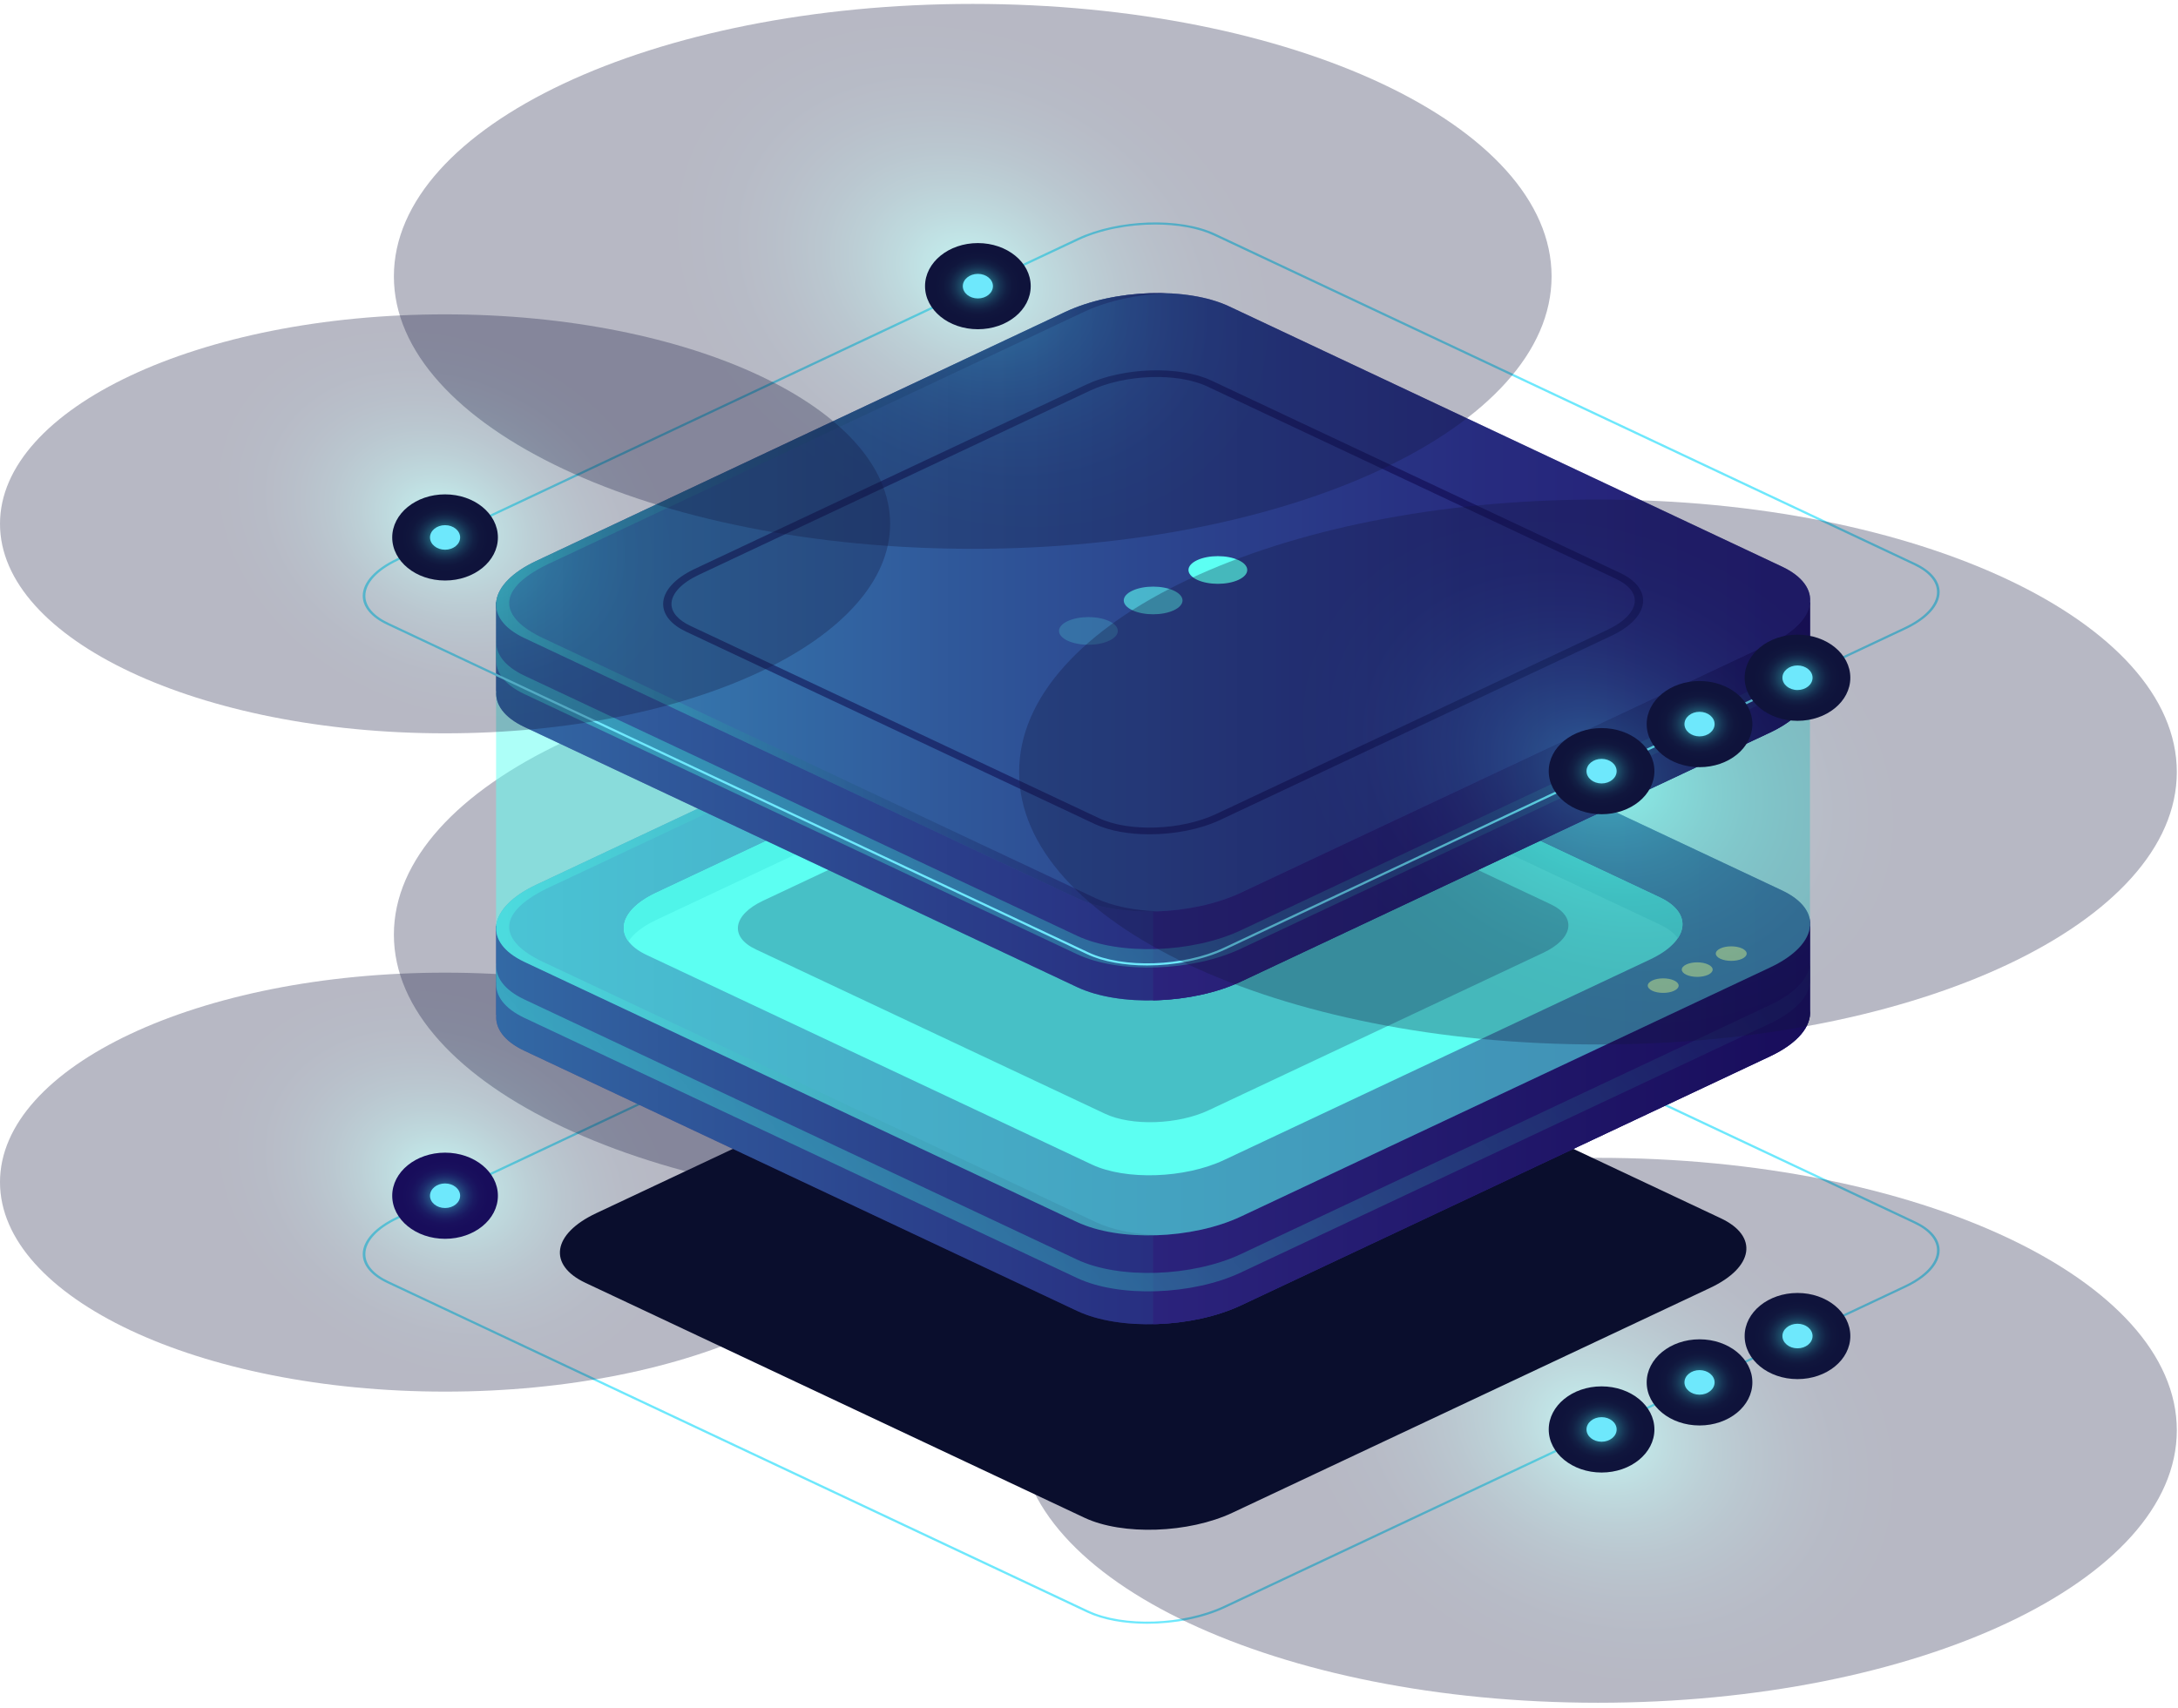<svg xmlns="http://www.w3.org/2000/svg" width="371" height="291" viewBox="0 0 371 291" fill="none"><path d="M195.398 276.658C191.57 276.658 187.915 276.029 185.188 274.745L65.927 218.597C63.259 217.341 61.789 215.595 61.789 213.683C61.789 211.383 63.905 209.068 67.597 207.33L183.514 152.757C190.449 149.491 200.984 149.138 206.997 151.97L326.258 208.118C328.926 209.374 330.395 211.119 330.396 213.031C330.396 215.331 328.28 217.647 324.588 219.384L208.671 273.957C204.881 275.744 200.014 276.658 195.398 276.658ZM196.786 150.417C192.252 150.417 187.467 151.317 183.737 153.073L67.82 207.647C64.272 209.318 62.237 211.518 62.237 213.683C62.237 215.461 63.627 217.095 66.15 218.283L185.411 274.43C191.304 277.204 201.636 276.851 208.449 273.643L324.366 219.07C327.914 217.399 329.949 215.199 329.949 213.033C329.949 211.255 328.559 209.623 326.036 208.434L206.775 152.287C204.109 151.032 200.533 150.417 196.786 150.417Z" fill="#6EE8FC"></path><path opacity="0.3" d="M165.695 205.669C220.151 205.669 264.296 184.886 264.296 159.248C264.296 133.611 220.151 112.827 165.695 112.827C111.239 112.827 67.094 133.611 67.094 159.248C67.094 184.886 111.239 205.669 165.695 205.669Z" fill="url(#paint0_radial_74_3784)"></path><path opacity="0.3" d="M272.197 290.118C326.653 290.118 370.798 269.334 370.798 243.696C370.798 218.058 326.653 197.274 272.197 197.274C217.741 197.274 173.596 218.058 173.596 243.696C173.596 269.334 217.741 290.118 272.197 290.118Z" fill="url(#paint1_radial_74_3784)"></path><path opacity="0.3" d="M75.812 237.106C117.682 237.106 151.624 221.127 151.624 201.414C151.624 181.702 117.682 165.722 75.812 165.722C33.942 165.722 0 181.702 0 201.414C0 221.127 33.942 237.106 75.812 237.106Z" fill="url(#paint2_radial_74_3784)"></path><path d="M166.571 168.257C171.542 168.257 175.572 164.97 175.572 160.917C175.572 156.863 171.542 153.577 166.571 153.577C161.6 153.577 157.57 156.863 157.57 160.917C157.57 164.97 161.6 168.257 166.571 168.257Z" fill="url(#paint3_radial_74_3784)"></path><path d="M169.137 160.917C169.137 162.072 167.988 163.009 166.571 163.009C165.154 163.009 164.005 162.072 164.005 160.917C164.005 159.761 165.154 158.824 166.571 158.824C167.988 158.824 169.137 159.761 169.137 160.917Z" fill="#6EE8FC"></path><path d="M75.812 211.071C80.783 211.071 84.813 207.785 84.813 203.731C84.813 199.677 80.783 196.391 75.812 196.391C70.841 196.391 66.811 199.677 66.811 203.731C66.811 207.785 70.841 211.071 75.812 211.071Z" fill="url(#paint4_radial_74_3784)"></path><path d="M78.378 203.731C78.378 204.886 77.229 205.823 75.812 205.823C74.395 205.823 73.246 204.886 73.246 203.731C73.246 202.576 74.395 201.639 75.812 201.639C77.229 201.639 78.378 202.576 78.378 203.731Z" fill="#6EE8FC"></path><path d="M272.812 250.892C277.783 250.892 281.813 247.605 281.813 243.552C281.813 239.498 277.783 236.212 272.812 236.212C267.841 236.212 263.811 239.498 263.811 243.552C263.811 247.605 267.841 250.892 272.812 250.892Z" fill="url(#paint5_radial_74_3784)"></path><path d="M272.812 245.644C274.229 245.644 275.378 244.707 275.378 243.552C275.378 242.396 274.229 241.459 272.812 241.459C271.395 241.459 270.246 242.396 270.246 243.552C270.246 244.707 271.395 245.644 272.812 245.644Z" fill="#6EE8FC"></path><path d="M289.498 242.873C294.469 242.873 298.499 239.587 298.499 235.533C298.499 231.48 294.469 228.194 289.498 228.194C284.527 228.194 280.497 231.48 280.497 235.533C280.497 239.587 284.527 242.873 289.498 242.873Z" fill="url(#paint6_radial_74_3784)"></path><path d="M292.064 235.533C292.064 236.689 290.915 237.626 289.498 237.626C288.081 237.626 286.932 236.689 286.932 235.533C286.932 234.378 288.081 233.441 289.498 233.441C290.915 233.441 292.064 234.378 292.064 235.533Z" fill="#6EE8FC"></path><path d="M306.184 234.976C311.155 234.976 315.185 231.69 315.185 227.637C315.185 223.583 311.155 220.297 306.184 220.297C301.213 220.297 297.183 223.583 297.183 227.637C297.183 231.69 301.213 234.976 306.184 234.976Z" fill="url(#paint7_radial_74_3784)"></path><path d="M308.75 227.637C308.75 228.792 307.601 229.729 306.184 229.729C304.767 229.729 303.618 228.792 303.618 227.637C303.618 226.481 304.767 225.544 306.184 225.544C307.602 225.544 308.75 226.481 308.75 227.637Z" fill="#6EE8FC"></path><path d="M184.732 258.595L99.733 218.578C93.274 215.537 94.084 210.226 101.542 206.715L182.92 168.403C190.378 164.891 201.659 164.51 208.118 167.551L293.117 207.569C299.576 210.609 298.766 215.92 291.308 219.432L209.93 257.744C202.472 261.254 191.191 261.636 184.732 258.595Z" fill="#0A0E2D"></path><path d="M308.311 172.124V157.794H262.976L209.376 132.559C202.222 129.191 189.727 129.613 181.467 133.502L129.871 157.794H84.502V172.936H84.539C84.335 175.215 85.894 177.415 89.332 179.033L183.475 223.355C190.629 226.723 203.124 226.3 211.384 222.411L301.516 179.977C306.28 177.735 308.579 174.828 308.311 172.124Z" fill="#312A91"></path><path opacity="0.5" d="M308.311 172.124V157.794H262.976L209.376 132.559C202.222 129.191 189.727 129.613 181.467 133.502L129.871 157.794H84.502V172.936H84.539C84.335 175.215 85.894 177.415 89.332 179.033L183.475 223.355C190.629 226.723 203.124 226.3 211.384 222.411L301.516 179.977C306.28 177.735 308.579 174.828 308.311 172.124Z" fill="url(#paint8_linear_74_3784)"></path><path d="M209.376 132.559C205.937 130.939 201.261 130.205 196.417 130.302V225.612C201.654 225.509 207.09 224.434 211.383 222.412L301.515 179.978C306.28 177.735 308.579 174.829 308.311 172.124V157.794H262.976L209.376 132.559Z" fill="url(#paint9_linear_74_3784)"></path><path d="M183.474 208.213L89.331 163.89C82.177 160.522 83.075 154.639 91.335 150.751L181.467 108.316C189.727 104.427 202.222 104.005 209.376 107.373L303.519 151.696C310.673 155.063 309.775 160.946 301.515 164.835L211.383 207.269C203.123 211.158 190.628 211.581 183.474 208.213Z" fill="#312A91"></path><path opacity="0.5" d="M183.474 208.213L89.331 163.89C82.177 160.522 83.075 154.639 91.335 150.751L181.467 108.316C189.727 104.427 202.222 104.005 209.376 107.373L303.519 151.696C310.673 155.063 309.775 160.946 301.515 164.835L211.383 207.269C203.123 211.158 190.628 211.581 183.474 208.213Z" fill="url(#paint10_linear_74_3784)"></path><path d="M185.991 198.417L110.14 162.706C104.376 159.992 105.099 155.253 111.755 152.12L184.375 117.93C191.03 114.797 201.098 114.457 206.861 117.17L282.713 152.881C288.477 155.595 287.754 160.335 281.098 163.467L208.478 197.657C201.822 200.79 191.754 201.13 185.991 198.417Z" fill="#5CFFF3"></path><path d="M111.754 156.751L184.374 122.562C191.029 119.429 201.097 119.088 206.86 121.802L282.712 157.513C284.135 158.183 285.159 158.978 285.8 159.84C287.473 157.333 286.508 154.668 282.712 152.881L206.86 117.17C201.096 114.457 191.029 114.797 184.374 117.93L111.754 152.119C106.742 154.479 105.098 157.749 107.052 160.379C107.919 159.08 109.481 157.821 111.754 156.751Z" fill="#42E8E0"></path><path opacity="0.5" d="M186.635 208.213L92.492 163.89C85.338 160.522 83.629 155.576 94.496 150.751L184.628 108.316C188.69 106.404 193.776 105.334 198.748 105.138C192.835 104.919 186.399 105.995 181.467 108.316L91.335 150.751C83.075 154.64 82.178 160.522 89.331 163.89L183.474 208.213C187.109 209.925 192.125 210.652 197.263 210.448C193.272 210.301 189.518 209.57 186.635 208.213Z" fill="url(#paint11_linear_74_3784)"></path><path opacity="0.5" d="M301.515 171.236L211.383 213.671C203.123 217.559 190.628 217.982 183.474 214.614L89.331 170.292C85.894 168.674 84.335 166.474 84.538 164.195H84.501V167.333H84.538C84.334 169.612 85.893 171.812 89.331 173.43L183.474 217.752C190.628 221.12 203.123 220.697 211.383 216.808L301.515 174.374C306.28 172.131 308.579 169.225 308.311 166.521V163.383C308.579 166.087 306.28 168.993 301.515 171.236Z" fill="url(#paint12_linear_74_3784)"></path><path d="M285.17 167.057C286.197 167.541 286.197 168.325 285.17 168.809C284.143 169.292 282.477 169.292 281.449 168.809C280.422 168.325 280.422 167.541 281.449 167.057C282.476 166.574 284.142 166.573 285.17 167.057Z" fill="#FCCC6B"></path><path d="M290.964 164.329C291.991 164.812 291.991 165.597 290.964 166.08C289.937 166.564 288.271 166.564 287.243 166.08C286.216 165.597 286.216 164.812 287.243 164.329C288.271 163.845 289.937 163.845 290.964 164.329Z" fill="#FCCC6B"></path><path d="M296.758 161.601C297.785 162.084 297.785 162.869 296.758 163.352C295.731 163.836 294.065 163.836 293.037 163.352C292.01 162.869 292.01 162.084 293.037 161.601C294.064 161.117 295.731 161.117 296.758 161.601Z" fill="#FCCC6B"></path><path opacity="0.5" d="M188.24 189.767L128.741 161.755C124.22 159.627 124.787 155.908 130.007 153.451L186.971 126.632C192.191 124.174 200.089 123.908 204.61 126.036L264.109 154.048C268.63 156.177 268.063 159.895 262.843 162.353L205.879 189.171C200.658 191.629 192.761 191.896 188.24 189.767Z" fill="#0B0244"></path><path opacity="0.5" d="M308.311 157.793C308.336 157.52 308.338 157.251 308.311 156.981V116.953L230.324 117.236L209.376 107.373C202.222 104.005 189.727 104.427 181.467 108.316L161.996 117.484L84.502 117.765V157.794H84.539C84.335 160.073 85.894 162.273 89.331 163.891L183.474 208.213C190.628 211.581 203.123 211.158 211.383 207.269L301.515 164.835C305.806 162.815 308.091 160.258 308.311 157.793Z" fill="#5CFFF3"></path><path d="M308.311 116.954V102.623H262.976L209.376 77.388C202.222 74.02 189.727 74.443 181.467 78.332L129.871 102.623H84.502V117.765H84.539C84.335 120.044 85.894 122.244 89.332 123.862L183.475 168.185C190.629 171.553 203.124 171.13 211.384 167.241L301.516 124.807C306.28 122.564 308.579 119.658 308.311 116.954Z" fill="#312A91"></path><path opacity="0.5" d="M308.311 116.954V102.623H262.976L209.376 77.388C202.222 74.02 189.727 74.443 181.467 78.332L129.871 102.623H84.502V117.765H84.539C84.335 120.044 85.894 122.244 89.332 123.862L183.475 168.185C190.629 171.553 203.124 171.13 211.384 167.241L301.516 124.807C306.28 122.564 308.579 119.658 308.311 116.954Z" fill="url(#paint13_linear_74_3784)"></path><path d="M209.376 77.388C205.937 75.769 201.261 75.035 196.417 75.132V170.441C201.654 170.338 207.09 169.263 211.383 167.241L301.515 124.807C306.28 122.564 308.579 119.658 308.311 116.954V102.623H262.976L209.376 77.388Z" fill="url(#paint14_linear_74_3784)"></path><path d="M183.474 153.042L89.331 108.72C82.177 105.352 83.075 99.469 91.335 95.581L181.467 53.146C189.727 49.258 202.222 48.835 209.376 52.203L303.519 96.526C310.673 99.894 309.775 105.776 301.515 109.665L211.383 152.099C203.123 155.987 190.628 156.41 183.474 153.042Z" fill="#312A91"></path><path opacity="0.5" d="M183.474 153.042L89.331 108.72C82.177 105.352 83.075 99.469 91.335 95.581L181.467 53.146C189.727 49.258 202.222 48.835 209.376 52.203L303.519 96.526C310.673 99.894 309.775 105.776 301.515 109.665L211.383 152.099C203.123 155.987 190.628 156.41 183.474 153.042Z" fill="url(#paint15_linear_74_3784)"></path><path opacity="0.5" d="M186.635 153.042L92.492 108.719C85.338 105.351 83.629 100.405 94.496 95.58L184.628 53.145C188.69 51.233 193.776 50.164 198.748 49.967C192.835 49.748 186.399 50.824 181.467 53.145L91.335 95.58C83.075 99.469 82.178 105.351 89.331 108.719L183.474 153.042C187.109 154.754 192.125 155.481 197.263 155.278C193.272 155.13 189.518 154.4 186.635 153.042Z" fill="url(#paint16_linear_74_3784)"></path><path opacity="0.5" d="M301.515 116.065L211.383 158.5C203.123 162.389 190.628 162.811 183.474 159.443L89.331 115.12C85.894 113.503 84.335 111.302 84.538 109.023H84.501V112.161H84.538C84.334 114.44 85.893 116.64 89.331 118.258L183.474 162.581C190.628 165.949 203.123 165.526 211.383 161.638L301.515 119.203C306.28 116.96 308.579 114.055 308.311 111.35V108.212C308.579 110.917 306.28 113.822 301.515 116.065Z" fill="url(#paint17_linear_74_3784)"></path><path opacity="0.2" d="M188.939 105.831C190.894 106.751 190.894 108.244 188.939 109.164C186.984 110.085 183.814 110.085 181.859 109.164C179.904 108.244 179.904 106.751 181.859 105.831C183.814 104.91 186.984 104.91 188.939 105.831Z" fill="#5CFFF3"></path><path opacity="0.6" d="M199.965 100.64C201.92 101.56 201.92 103.053 199.965 103.973C198.01 104.894 194.84 104.894 192.885 103.973C190.93 103.053 190.93 101.56 192.885 100.64C194.84 99.719 198.01 99.719 199.965 100.64Z" fill="#5CFFF3"></path><path d="M210.991 95.448C212.946 96.369 212.946 97.861 210.991 98.782C209.036 99.703 205.866 99.703 203.911 98.782C201.956 97.861 201.956 96.369 203.911 95.448C205.866 94.528 209.036 94.528 210.991 95.448Z" fill="#5CFFF3"></path><path opacity="0.5" d="M195.809 142.151C192.319 142.151 188.984 141.576 186.495 140.404L116.886 107.633C114.354 106.44 112.959 104.763 112.96 102.911C112.96 100.718 114.932 98.532 118.368 96.914L185.012 65.537C191.305 62.576 200.882 62.262 206.357 64.84L275.966 97.612C278.498 98.804 279.892 100.481 279.892 102.333C279.892 104.526 277.921 106.712 274.485 108.33L207.839 139.707C204.408 141.323 199.997 142.151 195.809 142.151ZM187.203 139.401C192.288 141.796 201.226 141.483 207.13 138.704L273.775 107.328C276.759 105.922 278.472 104.102 278.471 102.334C278.471 100.913 277.329 99.593 275.256 98.616L205.647 65.844C200.562 63.449 191.624 63.763 185.72 66.541L119.076 97.918C116.091 99.323 114.379 101.142 114.379 102.911C114.378 104.332 115.521 105.653 117.595 106.63L187.203 139.401Z" fill="#0B0244"></path><path d="M195.399 164.497C191.57 164.497 187.915 163.868 185.188 162.583L65.927 106.436C63.259 105.18 61.789 103.434 61.789 101.522C61.789 99.222 63.905 96.907 67.597 95.17L183.514 40.596C190.449 37.33 200.984 36.978 206.997 39.81L326.258 95.957C328.926 97.213 330.396 98.959 330.396 100.871C330.395 103.171 328.279 105.487 324.588 107.224L208.671 161.797C204.881 163.582 200.014 164.497 195.399 164.497ZM196.786 38.255C192.252 38.255 187.467 39.156 183.737 40.911L67.82 95.485C64.272 97.156 62.237 99.356 62.237 101.522C62.237 103.3 63.627 104.933 66.15 106.121L185.411 162.269C191.304 165.043 201.637 164.689 208.449 161.483L324.366 106.909C327.914 105.238 329.949 103.038 329.949 100.872C329.949 99.094 328.559 97.461 326.036 96.273L206.775 40.125C204.109 38.87 200.533 38.255 196.786 38.255Z" fill="#6EE8FC"></path><path opacity="0.3" d="M165.695 93.509C220.151 93.509 264.296 72.726 264.296 47.088C264.296 21.45 220.151 0.666 165.695 0.666C111.239 0.666 67.094 21.45 67.094 47.088C67.094 72.726 111.239 93.509 165.695 93.509Z" fill="url(#paint18_radial_74_3784)"></path><path opacity="0.3" d="M272.197 177.957C326.653 177.957 370.798 157.173 370.798 131.535C370.798 105.897 326.653 85.114 272.197 85.114C217.741 85.114 173.596 105.897 173.596 131.535C173.596 157.173 217.741 177.957 272.197 177.957Z" fill="url(#paint19_radial_74_3784)"></path><path opacity="0.3" d="M75.812 124.945C117.682 124.945 151.624 108.965 151.624 89.253C151.624 69.54 117.682 53.561 75.812 53.561C33.942 53.561 0 69.54 0 89.253C0 108.965 33.942 124.945 75.812 124.945Z" fill="url(#paint20_radial_74_3784)"></path><path d="M166.571 56.096C171.542 56.096 175.572 52.81 175.572 48.756C175.572 44.702 171.542 41.416 166.571 41.416C161.6 41.416 157.57 44.702 157.57 48.756C157.57 52.81 161.6 56.096 166.571 56.096Z" fill="url(#paint21_radial_74_3784)"></path><path d="M169.137 48.756C169.137 49.911 167.988 50.848 166.571 50.848C165.154 50.848 164.005 49.911 164.005 48.756C164.005 47.6 165.154 46.663 166.571 46.663C167.988 46.663 169.137 47.6 169.137 48.756Z" fill="#6EE8FC"></path><path d="M75.812 98.91C80.783 98.91 84.813 95.624 84.813 91.57C84.813 87.517 80.783 84.23 75.812 84.23C70.841 84.23 66.811 87.517 66.811 91.57C66.811 95.624 70.841 98.91 75.812 98.91Z" fill="url(#paint22_radial_74_3784)"></path><path d="M75.812 93.663C77.229 93.663 78.378 92.726 78.378 91.57C78.378 90.415 77.229 89.478 75.812 89.478C74.395 89.478 73.246 90.415 73.246 91.57C73.246 92.726 74.395 93.663 75.812 93.663Z" fill="#6EE8FC"></path><path d="M272.812 138.731C277.783 138.731 281.813 135.445 281.813 131.391C281.813 127.337 277.783 124.051 272.812 124.051C267.841 124.051 263.811 127.337 263.811 131.391C263.811 135.445 267.841 138.731 272.812 138.731Z" fill="url(#paint23_radial_74_3784)"></path><path d="M275.378 131.391C275.378 132.547 274.229 133.483 272.812 133.483C271.395 133.483 270.246 132.547 270.246 131.391C270.246 130.236 271.395 129.299 272.812 129.299C274.229 129.299 275.378 130.235 275.378 131.391Z" fill="#6EE8FC"></path><path d="M289.498 130.713C294.469 130.713 298.499 127.426 298.499 123.373C298.499 119.319 294.469 116.033 289.498 116.033C284.527 116.033 280.497 119.319 280.497 123.373C280.497 127.426 284.527 130.713 289.498 130.713Z" fill="url(#paint24_radial_74_3784)"></path><path d="M289.498 125.465C290.915 125.465 292.064 124.528 292.064 123.373C292.064 122.217 290.915 121.28 289.498 121.28C288.081 121.28 286.932 122.217 286.932 123.373C286.932 124.528 288.081 125.465 289.498 125.465Z" fill="#6EE8FC"></path><path d="M306.184 122.815C311.155 122.815 315.185 119.529 315.185 115.475C315.185 111.421 311.155 108.135 306.184 108.135C301.213 108.135 297.183 111.421 297.183 115.475C297.183 119.529 301.213 122.815 306.184 122.815Z" fill="url(#paint25_radial_74_3784)"></path><path d="M308.75 115.475C308.75 116.631 307.601 117.568 306.184 117.568C304.767 117.568 303.618 116.631 303.618 115.475C303.618 114.32 304.767 113.383 306.184 113.383C307.602 113.383 308.75 114.32 308.75 115.475Z" fill="#6EE8FC"></path><defs><radialGradient id="paint0_radial_74_3784" cx="0" cy="0" r="1" gradientUnits="userSpaceOnUse" gradientTransform="translate(165.695 159.248) rotate(25.212) scale(77.062 59.397)"><stop stop-color="#42E8E0"></stop><stop offset="0.014" stop-color="#40DED8"></stop><stop offset="0.091" stop-color="#34AFB4"></stop><stop offset="0.172" stop-color="#2A8593"></stop><stop offset="0.256" stop-color="#226278"></stop><stop offset="0.345" stop-color="#1B4562"></stop><stop offset="0.439" stop-color="#162F51"></stop><stop offset="0.542" stop-color="#121F44"></stop><stop offset="0.659" stop-color="#10163D"></stop><stop offset="0.823" stop-color="#0F133B"></stop></radialGradient><radialGradient id="paint1_radial_74_3784" cx="0" cy="0" r="1" gradientUnits="userSpaceOnUse" gradientTransform="translate(272.197 243.696) rotate(25.212) scale(77.062 59.397)"><stop stop-color="#42E8E0"></stop><stop offset="0.014" stop-color="#40DED8"></stop><stop offset="0.091" stop-color="#34AFB4"></stop><stop offset="0.172" stop-color="#2A8593"></stop><stop offset="0.256" stop-color="#226278"></stop><stop offset="0.345" stop-color="#1B4562"></stop><stop offset="0.439" stop-color="#162F51"></stop><stop offset="0.542" stop-color="#121F44"></stop><stop offset="0.659" stop-color="#10163D"></stop><stop offset="0.823" stop-color="#0F133B"></stop></radialGradient><radialGradient id="paint2_radial_74_3784" cx="0" cy="0" r="1" gradientUnits="userSpaceOnUse" gradientTransform="translate(75.811 201.414) rotate(25.212) scale(59.251 45.669)"><stop stop-color="#42E8E0"></stop><stop offset="0.014" stop-color="#40DED8"></stop><stop offset="0.091" stop-color="#34AFB4"></stop><stop offset="0.172" stop-color="#2A8593"></stop><stop offset="0.256" stop-color="#226278"></stop><stop offset="0.345" stop-color="#1B4562"></stop><stop offset="0.439" stop-color="#162F51"></stop><stop offset="0.542" stop-color="#121F44"></stop><stop offset="0.659" stop-color="#10163D"></stop><stop offset="0.823" stop-color="#0F133B"></stop></radialGradient><radialGradient id="paint3_radial_74_3784" cx="0" cy="0" r="1" gradientUnits="userSpaceOnUse" gradientTransform="translate(166.571 160.917) scale(9.001 7.34)"><stop stop-color="#42E8E0"></stop><stop offset="0.022" stop-color="#3FD8D7"></stop><stop offset="0.098" stop-color="#36A9BA"></stop><stop offset="0.179" stop-color="#2E7FA0"></stop><stop offset="0.262" stop-color="#275C8B"></stop><stop offset="0.35" stop-color="#223F79"></stop><stop offset="0.443" stop-color="#1D296C"></stop><stop offset="0.545" stop-color="#1A1962"></stop><stop offset="0.661" stop-color="#19105D"></stop><stop offset="0.823" stop-color="#180D5B"></stop></radialGradient><radialGradient id="paint4_radial_74_3784" cx="0" cy="0" r="1" gradientUnits="userSpaceOnUse" gradientTransform="translate(75.811 203.731) scale(9.001 7.34)"><stop stop-color="#42E8E0"></stop><stop offset="0.022" stop-color="#3FD8D7"></stop><stop offset="0.098" stop-color="#36A9BA"></stop><stop offset="0.179" stop-color="#2E7FA0"></stop><stop offset="0.262" stop-color="#275C8B"></stop><stop offset="0.35" stop-color="#223F79"></stop><stop offset="0.443" stop-color="#1D296C"></stop><stop offset="0.545" stop-color="#1A1962"></stop><stop offset="0.661" stop-color="#19105D"></stop><stop offset="0.823" stop-color="#180D5B"></stop></radialGradient><radialGradient id="paint5_radial_74_3784" cx="0" cy="0" r="1" gradientUnits="userSpaceOnUse" gradientTransform="translate(272.811 243.552) scale(9.001 7.34)"><stop stop-color="#42E8E0"></stop><stop offset="0.014" stop-color="#40DED8"></stop><stop offset="0.091" stop-color="#34AFB4"></stop><stop offset="0.172" stop-color="#2A8593"></stop><stop offset="0.256" stop-color="#226278"></stop><stop offset="0.345" stop-color="#1B4562"></stop><stop offset="0.439" stop-color="#162F51"></stop><stop offset="0.542" stop-color="#121F44"></stop><stop offset="0.659" stop-color="#10163D"></stop><stop offset="0.823" stop-color="#0F133B"></stop></radialGradient><radialGradient id="paint6_radial_74_3784" cx="0" cy="0" r="1" gradientUnits="userSpaceOnUse" gradientTransform="translate(289.498 235.534) scale(9.001 7.34)"><stop stop-color="#42E8E0"></stop><stop offset="0.014" stop-color="#40DED8"></stop><stop offset="0.091" stop-color="#34AFB4"></stop><stop offset="0.172" stop-color="#2A8593"></stop><stop offset="0.256" stop-color="#226278"></stop><stop offset="0.345" stop-color="#1B4562"></stop><stop offset="0.439" stop-color="#162F51"></stop><stop offset="0.542" stop-color="#121F44"></stop><stop offset="0.659" stop-color="#10163D"></stop><stop offset="0.823" stop-color="#0F133B"></stop></radialGradient><radialGradient id="paint7_radial_74_3784" cx="0" cy="0" r="1" gradientUnits="userSpaceOnUse" gradientTransform="translate(306.184 227.637) scale(9.001 7.34)"><stop stop-color="#42E8E0"></stop><stop offset="0.014" stop-color="#40DED8"></stop><stop offset="0.091" stop-color="#34AFB4"></stop><stop offset="0.172" stop-color="#2A8593"></stop><stop offset="0.256" stop-color="#226278"></stop><stop offset="0.345" stop-color="#1B4562"></stop><stop offset="0.439" stop-color="#162F51"></stop><stop offset="0.542" stop-color="#121F44"></stop><stop offset="0.659" stop-color="#10163D"></stop><stop offset="0.823" stop-color="#0F133B"></stop></radialGradient><linearGradient id="paint8_linear_74_3784" x1="35.026" y1="177.957" x2="258.856" y2="177.957" gradientUnits="userSpaceOnUse"><stop stop-color="#42E8E0"></stop><stop offset="0.102" stop-color="#3CCACE"></stop><stop offset="0.344" stop-color="#2F87A5"></stop><stop offset="0.564" stop-color="#255385"></stop><stop offset="0.753" stop-color="#1E2D6E"></stop><stop offset="0.905" stop-color="#1A1660"></stop><stop offset="1" stop-color="#180D5B"></stop></linearGradient><linearGradient id="paint9_linear_74_3784" x1="196.417" y1="177.952" x2="308.332" y2="177.952" gradientUnits="userSpaceOnUse"><stop stop-color="#2B237C"></stop><stop offset="1" stop-color="#180D5B"></stop></linearGradient><linearGradient id="paint10_linear_74_3784" x1="84.502" y1="157.793" x2="308.348" y2="157.793" gradientUnits="userSpaceOnUse"><stop stop-color="#42E8E0"></stop><stop offset="0.102" stop-color="#3CCACE"></stop><stop offset="0.344" stop-color="#2F87A5"></stop><stop offset="0.564" stop-color="#255385"></stop><stop offset="0.753" stop-color="#1E2D6E"></stop><stop offset="0.905" stop-color="#1A1660"></stop><stop offset="1" stop-color="#180D5B"></stop></linearGradient><linearGradient id="paint11_linear_74_3784" x1="84.502" y1="157.796" x2="198.748" y2="157.796" gradientUnits="userSpaceOnUse"><stop stop-color="#42E8E0"></stop><stop offset="0.102" stop-color="#3CCACE"></stop><stop offset="0.344" stop-color="#2F87A5"></stop><stop offset="0.564" stop-color="#255385"></stop><stop offset="0.753" stop-color="#1E2D6E"></stop><stop offset="0.905" stop-color="#1A1660"></stop><stop offset="1" stop-color="#180D5B"></stop></linearGradient><linearGradient id="paint12_linear_74_3784" x1="114.947" y1="210.907" x2="277.751" y2="80.411" gradientUnits="userSpaceOnUse"><stop stop-color="#42E8E0"></stop><stop offset="0.102" stop-color="#3CCACE"></stop><stop offset="0.344" stop-color="#2F87A5"></stop><stop offset="0.564" stop-color="#255385"></stop><stop offset="0.753" stop-color="#1E2D6E"></stop><stop offset="0.905" stop-color="#1A1660"></stop><stop offset="1" stop-color="#180D5B"></stop></linearGradient><linearGradient id="paint13_linear_74_3784" x1="35.026" y1="122.786" x2="258.856" y2="122.786" gradientUnits="userSpaceOnUse"><stop stop-color="#42E8E0"></stop><stop offset="0.102" stop-color="#3CCACE"></stop><stop offset="0.344" stop-color="#2F87A5"></stop><stop offset="0.564" stop-color="#255385"></stop><stop offset="0.753" stop-color="#1E2D6E"></stop><stop offset="0.905" stop-color="#1A1660"></stop><stop offset="1" stop-color="#180D5B"></stop></linearGradient><linearGradient id="paint14_linear_74_3784" x1="196.417" y1="122.782" x2="308.332" y2="122.782" gradientUnits="userSpaceOnUse"><stop stop-color="#2B237C"></stop><stop offset="1" stop-color="#180D5B"></stop></linearGradient><linearGradient id="paint15_linear_74_3784" x1="84.502" y1="102.623" x2="308.348" y2="102.623" gradientUnits="userSpaceOnUse"><stop stop-color="#42E8E0"></stop><stop offset="0.102" stop-color="#3CCACE"></stop><stop offset="0.344" stop-color="#2F87A5"></stop><stop offset="0.564" stop-color="#255385"></stop><stop offset="0.753" stop-color="#1E2D6E"></stop><stop offset="0.905" stop-color="#1A1660"></stop><stop offset="1" stop-color="#180D5B"></stop></linearGradient><linearGradient id="paint16_linear_74_3784" x1="84.502" y1="102.625" x2="198.748" y2="102.625" gradientUnits="userSpaceOnUse"><stop stop-color="#42E8E0"></stop><stop offset="0.102" stop-color="#3CCACE"></stop><stop offset="0.344" stop-color="#2F87A5"></stop><stop offset="0.564" stop-color="#255385"></stop><stop offset="0.753" stop-color="#1E2D6E"></stop><stop offset="0.905" stop-color="#1A1660"></stop><stop offset="1" stop-color="#180D5B"></stop></linearGradient><linearGradient id="paint17_linear_74_3784" x1="114.947" y1="155.737" x2="277.751" y2="25.241" gradientUnits="userSpaceOnUse"><stop stop-color="#42E8E0"></stop><stop offset="0.102" stop-color="#3CCACE"></stop><stop offset="0.344" stop-color="#2F87A5"></stop><stop offset="0.564" stop-color="#255385"></stop><stop offset="0.753" stop-color="#1E2D6E"></stop><stop offset="0.905" stop-color="#1A1660"></stop><stop offset="1" stop-color="#180D5B"></stop></linearGradient><radialGradient id="paint18_radial_74_3784" cx="0" cy="0" r="1" gradientUnits="userSpaceOnUse" gradientTransform="translate(165.695 47.087) rotate(25.212) scale(77.062 59.397)"><stop stop-color="#42E8E0"></stop><stop offset="0.014" stop-color="#40DED8"></stop><stop offset="0.091" stop-color="#34AFB4"></stop><stop offset="0.172" stop-color="#2A8593"></stop><stop offset="0.256" stop-color="#226278"></stop><stop offset="0.345" stop-color="#1B4562"></stop><stop offset="0.439" stop-color="#162F51"></stop><stop offset="0.542" stop-color="#121F44"></stop><stop offset="0.659" stop-color="#10163D"></stop><stop offset="0.823" stop-color="#0F133B"></stop></radialGradient><radialGradient id="paint19_radial_74_3784" cx="0" cy="0" r="1" gradientUnits="userSpaceOnUse" gradientTransform="translate(272.197 131.535) rotate(25.212) scale(77.062 59.397)"><stop stop-color="#42E8E0"></stop><stop offset="0.014" stop-color="#40DED8"></stop><stop offset="0.091" stop-color="#34AFB4"></stop><stop offset="0.172" stop-color="#2A8593"></stop><stop offset="0.256" stop-color="#226278"></stop><stop offset="0.345" stop-color="#1B4562"></stop><stop offset="0.439" stop-color="#162F51"></stop><stop offset="0.542" stop-color="#121F44"></stop><stop offset="0.659" stop-color="#10163D"></stop><stop offset="0.823" stop-color="#0F133B"></stop></radialGradient><radialGradient id="paint20_radial_74_3784" cx="0" cy="0" r="1" gradientUnits="userSpaceOnUse" gradientTransform="translate(75.811 89.253) rotate(25.212) scale(59.251 45.669)"><stop stop-color="#42E8E0"></stop><stop offset="0.014" stop-color="#40DED8"></stop><stop offset="0.091" stop-color="#34AFB4"></stop><stop offset="0.172" stop-color="#2A8593"></stop><stop offset="0.256" stop-color="#226278"></stop><stop offset="0.345" stop-color="#1B4562"></stop><stop offset="0.439" stop-color="#162F51"></stop><stop offset="0.542" stop-color="#121F44"></stop><stop offset="0.659" stop-color="#10163D"></stop><stop offset="0.823" stop-color="#0F133B"></stop></radialGradient><radialGradient id="paint21_radial_74_3784" cx="0" cy="0" r="1" gradientUnits="userSpaceOnUse" gradientTransform="translate(166.571 48.756) scale(9.001 7.34)"><stop stop-color="#42E8E0"></stop><stop offset="0.014" stop-color="#40DED8"></stop><stop offset="0.091" stop-color="#34AFB4"></stop><stop offset="0.172" stop-color="#2A8593"></stop><stop offset="0.256" stop-color="#226278"></stop><stop offset="0.345" stop-color="#1B4562"></stop><stop offset="0.439" stop-color="#162F51"></stop><stop offset="0.542" stop-color="#121F44"></stop><stop offset="0.659" stop-color="#10163D"></stop><stop offset="0.823" stop-color="#0F133B"></stop></radialGradient><radialGradient id="paint22_radial_74_3784" cx="0" cy="0" r="1" gradientUnits="userSpaceOnUse" gradientTransform="translate(75.811 91.57) scale(9.001 7.34)"><stop stop-color="#42E8E0"></stop><stop offset="0.014" stop-color="#40DED8"></stop><stop offset="0.091" stop-color="#34AFB4"></stop><stop offset="0.172" stop-color="#2A8593"></stop><stop offset="0.256" stop-color="#226278"></stop><stop offset="0.345" stop-color="#1B4562"></stop><stop offset="0.439" stop-color="#162F51"></stop><stop offset="0.542" stop-color="#121F44"></stop><stop offset="0.659" stop-color="#10163D"></stop><stop offset="0.823" stop-color="#0F133B"></stop></radialGradient><radialGradient id="paint23_radial_74_3784" cx="0" cy="0" r="1" gradientUnits="userSpaceOnUse" gradientTransform="translate(272.811 131.391) scale(9.001 7.34)"><stop stop-color="#42E8E0"></stop><stop offset="0.014" stop-color="#40DED8"></stop><stop offset="0.091" stop-color="#34AFB4"></stop><stop offset="0.172" stop-color="#2A8593"></stop><stop offset="0.256" stop-color="#226278"></stop><stop offset="0.345" stop-color="#1B4562"></stop><stop offset="0.439" stop-color="#162F51"></stop><stop offset="0.542" stop-color="#121F44"></stop><stop offset="0.659" stop-color="#10163D"></stop><stop offset="0.823" stop-color="#0F133B"></stop></radialGradient><radialGradient id="paint24_radial_74_3784" cx="0" cy="0" r="1" gradientUnits="userSpaceOnUse" gradientTransform="translate(289.498 123.372) scale(9.001 7.34)"><stop stop-color="#42E8E0"></stop><stop offset="0.014" stop-color="#40DED8"></stop><stop offset="0.091" stop-color="#34AFB4"></stop><stop offset="0.172" stop-color="#2A8593"></stop><stop offset="0.256" stop-color="#226278"></stop><stop offset="0.345" stop-color="#1B4562"></stop><stop offset="0.439" stop-color="#162F51"></stop><stop offset="0.542" stop-color="#121F44"></stop><stop offset="0.659" stop-color="#10163D"></stop><stop offset="0.823" stop-color="#0F133B"></stop></radialGradient><radialGradient id="paint25_radial_74_3784" cx="0" cy="0" r="1" gradientUnits="userSpaceOnUse" gradientTransform="translate(306.184 115.476) scale(9.001 7.34)"><stop stop-color="#42E8E0"></stop><stop offset="0.014" stop-color="#40DED8"></stop><stop offset="0.091" stop-color="#34AFB4"></stop><stop offset="0.172" stop-color="#2A8593"></stop><stop offset="0.256" stop-color="#226278"></stop><stop offset="0.345" stop-color="#1B4562"></stop><stop offset="0.439" stop-color="#162F51"></stop><stop offset="0.542" stop-color="#121F44"></stop><stop offset="0.659" stop-color="#10163D"></stop><stop offset="0.823" stop-color="#0F133B"></stop></radialGradient></defs></svg>